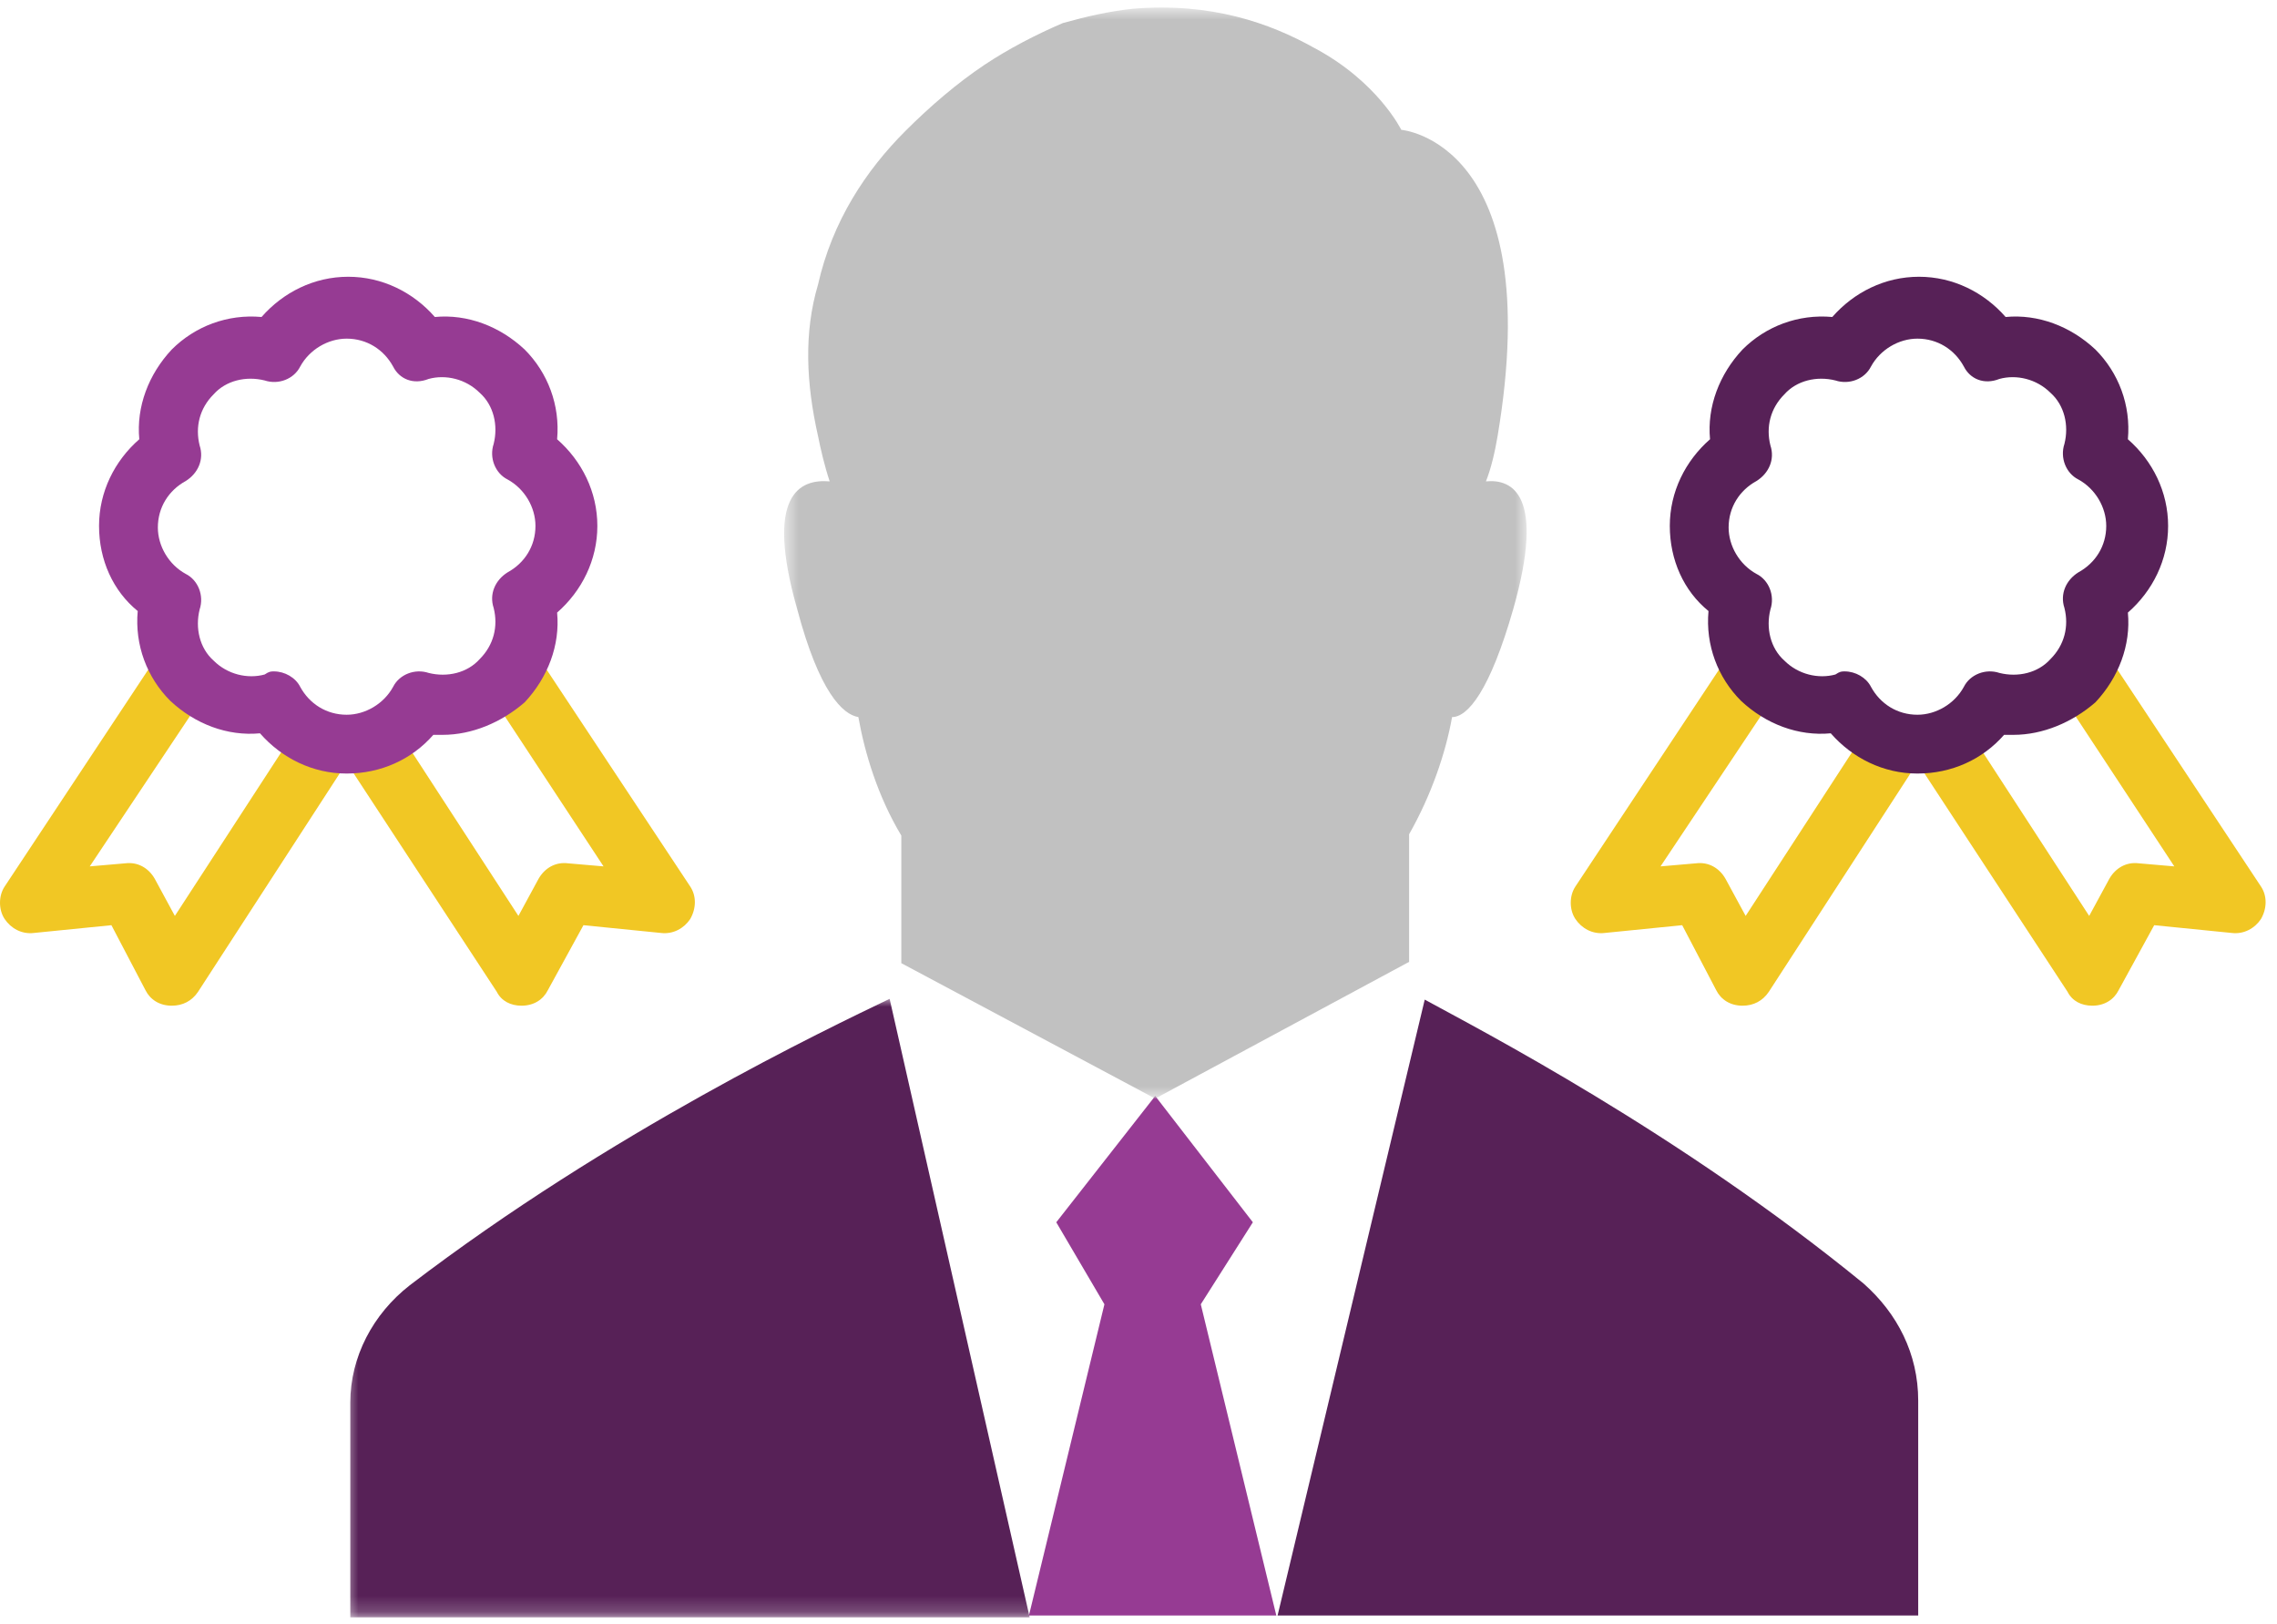 <?xml version="1.0" encoding="UTF-8"?>
<svg width="143px" height="102px" viewBox="0 0 143 102" version="1.1" xmlns="http://www.w3.org/2000/svg" xmlns:xlink="http://www.w3.org/1999/xlink">
    <!-- Generator: Sketch 49.1 (51147) - http://www.bohemiancoding.com/sketch -->
    <title>Page 1</title>
    <desc>Created with Sketch.</desc>
    <defs>
        <polygon id="path-1" points="0.554 0.964 44.38 0.964 44.38 39.806 0.554 39.806"></polygon>
        <polygon id="path-3" points="0.594 0.747 47.225 0.747 47.225 69.263 0.594 69.263"></polygon>
    </defs>
    <g id="Page-1" stroke="none" stroke-width="1" fill="none" fill-rule="evenodd">
        <g transform="translate(0, -1)">
            <polygon id="Fill-1" fill="#963B93" points="66.336 77.759 69.36 82.91 64.619 102.453 66.09 102.453 78.682 102.453 80.155 102.453 75.412 82.91 78.682 77.759 72.55 69.827"></polygon>
            <g id="Group-22" transform="translate(0, 0.727)">
                <g id="Group-4" transform="translate(21, 62)">
                    <mask id="mask-2" fill="white">
                        <use xlink:href="#path-1"></use>
                    </mask>
                    <g id="Clip-3"></g>
                    <path d="M43.666,39.842 L1,39.842 L1,26.35 C1,23.487 2.423,20.789 4.734,18.989 C17.357,9.342 30.959,2.883 34.87,1 L43.666,39.842 Z" id="Fill-2" fill="#572157" mask="url(#mask-2)"></path>
                </g>
                <path d="M89.476,63.049 C92.91,64.929 105.421,71.389 117.031,80.875 C119.158,82.754 120.467,85.29 120.467,88.234 L120.467,101.725 L80.235,101.725 L89.476,63.049 Z" id="Fill-5" fill="#572157"></path>
                <g id="Group-9" transform="translate(48.651, 0)">
                    <mask id="mask-4" fill="white">
                        <use xlink:href="#path-3"></use>
                    </mask>
                    <g id="Clip-8"></g>
                    <path d="M46.385,38.518 C44.912,43.669 43.524,45.306 42.542,45.306 C42.132,47.595 41.234,50.211 39.844,52.664 L39.844,60.678 L23.898,69.263 L7.953,60.759 L7.953,52.746 C6.482,50.293 5.664,47.595 5.256,45.306 C4.274,45.142 2.802,43.752 1.412,38.518 C-0.633,31.322 1.574,30.342 3.455,30.504 C3.128,29.523 2.883,28.46 2.72,27.644 C1.984,24.372 1.82,21.183 2.72,18.157 C3.619,14.151 5.746,10.962 8.2,8.509 C9.752,6.955 11.468,5.484 13.186,4.338 C14.657,3.358 16.376,2.459 18.094,1.723 C19.565,1.313 20.955,0.986 22.509,0.822 C27.414,0.414 31.094,1.723 33.874,3.275 C37.88,5.401 39.351,8.426 39.351,8.426 C39.351,8.426 48.51,9.164 45.403,27.644 C45.241,28.624 44.995,29.687 44.668,30.504 C46.303,30.342 48.43,31.322 46.385,38.518" id="Fill-7" fill="#C1C1C1" mask="url(#mask-4)"></path>
                </g>
                <path d="M32.752,63.431 C32.073,63.431 31.49,63.139 31.197,62.555 L21.77,48.17 C21.187,47.297 21.48,46.131 22.353,45.547 C23.229,44.965 24.395,45.256 24.979,46.131 L32.558,57.793 L33.823,55.461 C34.211,54.781 34.892,54.392 35.67,54.489 L37.904,54.682 L30.615,43.603 C30.031,42.729 30.324,41.562 31.197,40.979 C32.073,40.395 33.239,40.688 33.823,41.562 L43.348,55.947 C43.736,56.529 43.736,57.308 43.348,57.987 C42.959,58.57 42.278,58.959 41.501,58.862 L36.642,58.375 L34.405,62.459 C34.115,63.041 33.531,63.431 32.752,63.431" id="Fill-10" fill="#F1C724"></path>
                <path d="M10.788,63.431 C10.011,63.431 9.427,63.041 9.137,62.459 L6.997,58.375 L2.138,58.862 C1.36,58.959 0.682,58.57 0.292,57.987 C-0.097,57.404 -0.097,56.529 0.292,55.947 L9.816,41.562 C10.399,40.688 11.565,40.395 12.44,40.979 C13.315,41.562 13.607,42.729 13.024,43.603 L5.637,54.682 L7.872,54.489 C8.65,54.392 9.331,54.781 9.719,55.461 L10.982,57.793 L18.563,46.131 C19.147,45.256 20.313,44.965 21.187,45.547 C22.062,46.131 22.354,47.297 21.77,48.17 L12.44,62.555 C12.051,63.139 11.469,63.431 10.788,63.431" id="Fill-12" fill="#F1C724"></path>
                <path d="M17.203,42.437 C17.883,42.437 18.564,42.826 18.854,43.409 C19.438,44.477 20.507,45.159 21.771,45.159 C22.937,45.159 24.103,44.477 24.687,43.409 C25.076,42.632 26.048,42.242 26.922,42.534 C28.088,42.826 29.351,42.534 30.13,41.66 C31.003,40.784 31.296,39.618 31.003,38.452 C30.712,37.578 31.101,36.702 31.878,36.217 C32.949,35.633 33.628,34.564 33.628,33.301 C33.628,32.135 32.949,30.969 31.878,30.385 C31.101,29.997 30.712,29.024 31.003,28.15 C31.296,26.984 31.003,25.72 30.13,24.943 C29.254,24.069 27.991,23.777 26.922,24.069 C25.95,24.457 25.076,24.069 24.687,23.29 C24.103,22.222 23.034,21.54 21.771,21.54 C20.604,21.54 19.438,22.222 18.854,23.29 C18.465,24.069 17.494,24.457 16.619,24.165 C15.453,23.874 14.19,24.165 13.413,25.04 C12.537,25.915 12.247,27.081 12.537,28.247 C12.829,29.121 12.441,29.997 11.663,30.482 C10.594,31.066 9.914,32.135 9.914,33.398 C9.914,34.564 10.594,35.73 11.663,36.314 C12.441,36.702 12.829,37.675 12.537,38.549 C12.247,39.715 12.537,40.979 13.413,41.757 C14.286,42.632 15.551,42.924 16.619,42.632 C16.911,42.437 17.009,42.437 17.203,42.437 M21.771,48.852 C19.631,48.852 17.688,47.88 16.328,46.325 C14.286,46.519 12.247,45.742 10.691,44.283 C9.233,42.826 8.455,40.784 8.649,38.647 C7.096,37.383 6.22,35.439 6.22,33.301 C6.22,31.163 7.191,29.219 8.748,27.858 C8.554,25.817 9.331,23.777 10.787,22.222 C12.247,20.764 14.286,19.985 16.426,20.18 C17.787,18.626 19.73,17.653 21.868,17.653 C24.006,17.653 25.95,18.626 27.31,20.18 C29.351,19.985 31.392,20.764 32.949,22.222 C34.405,23.68 35.182,25.72 34.988,27.858 C36.543,29.219 37.515,31.163 37.515,33.301 C37.515,35.439 36.543,37.383 34.988,38.744 C35.182,40.784 34.405,42.826 32.949,44.38 C31.489,45.644 29.643,46.422 27.798,46.422 L27.214,46.422 C25.853,47.976 23.908,48.852 21.771,48.852" id="Fill-14" fill="#963B93"></path>
                <path d="M131.4,63.431 C130.72,63.431 130.138,63.139 129.845,62.555 L120.418,48.17 C119.834,47.297 120.128,46.131 121,45.547 C121.876,44.965 123.042,45.256 123.626,46.131 L131.205,57.793 L132.47,55.461 C132.858,54.781 133.538,54.392 134.316,54.489 L136.551,54.682 L129.262,43.603 C128.678,42.729 128.972,41.562 129.845,40.979 C130.72,40.395 131.887,40.688 132.47,41.562 L141.994,55.947 C142.382,56.529 142.382,57.308 141.994,57.987 C141.605,58.57 140.925,58.959 140.148,58.862 L135.288,58.375 L133.053,62.459 C132.761,63.041 132.177,63.431 131.4,63.431" id="Fill-16" fill="#F1C724"></path>
                <path d="M109.435,63.431 C108.658,63.431 108.075,63.041 107.783,62.459 L105.645,58.375 L100.786,58.862 C100.007,58.959 99.328,58.57 98.938,57.987 C98.549,57.404 98.549,56.529 98.938,55.947 L108.464,41.562 C109.046,40.688 110.212,40.395 111.088,40.979 C111.962,41.562 112.254,42.729 111.672,43.603 L104.284,54.682 L106.519,54.489 C107.298,54.392 107.977,54.781 108.365,55.461 L109.63,57.793 L117.209,46.131 C117.793,45.256 118.959,44.965 119.835,45.547 C120.709,46.131 121.001,47.297 120.417,48.17 L111.088,62.555 C110.697,63.139 110.115,63.431 109.435,63.431" id="Fill-18" fill="#F1C724"></path>
                <path d="M115.849,42.437 C116.53,42.437 117.21,42.826 117.502,43.409 C118.086,44.477 119.153,45.159 120.418,45.159 C121.584,45.159 122.75,44.477 123.333,43.409 C123.722,42.632 124.694,42.242 125.569,42.534 C126.735,42.826 127.997,42.534 128.777,41.66 C129.65,40.784 129.944,39.618 129.65,38.452 C129.36,37.578 129.749,36.702 130.526,36.217 C131.595,35.633 132.276,34.564 132.276,33.301 C132.276,32.135 131.595,30.969 130.526,30.385 C129.749,29.997 129.36,29.024 129.65,28.15 C129.944,26.984 129.65,25.72 128.777,24.943 C127.902,24.069 126.637,23.777 125.569,24.069 C124.598,24.457 123.722,24.069 123.333,23.29 C122.75,22.222 121.682,21.54 120.418,21.54 C119.252,21.54 118.086,22.222 117.502,23.29 C117.113,24.069 116.141,24.457 115.266,24.165 C114.099,23.874 112.837,24.165 112.06,25.04 C111.185,25.915 110.893,27.081 111.185,28.247 C111.477,29.121 111.089,29.997 110.309,30.482 C109.242,31.066 108.561,32.135 108.561,33.398 C108.561,34.564 109.242,35.73 110.309,36.314 C111.089,36.702 111.477,37.675 111.185,38.549 C110.893,39.715 111.185,40.979 112.06,41.757 C112.933,42.632 114.198,42.924 115.266,42.632 C115.559,42.437 115.655,42.437 115.849,42.437 M120.418,48.852 C118.279,48.852 116.336,47.88 114.975,46.325 C112.933,46.519 110.893,45.742 109.337,44.283 C107.881,42.826 107.102,40.784 107.297,38.647 C105.743,37.383 104.867,35.439 104.867,33.301 C104.867,31.163 105.839,29.219 107.394,27.858 C107.2,25.817 107.977,23.777 109.435,22.222 C110.893,20.764 112.933,19.985 115.072,20.18 C116.433,18.626 118.376,17.653 120.515,17.653 C122.653,17.653 124.598,18.626 125.957,20.18 C127.997,19.985 130.039,20.764 131.595,22.222 C133.053,23.68 133.83,25.72 133.635,27.858 C135.191,29.219 136.162,31.163 136.162,33.301 C136.162,35.439 135.191,37.383 133.635,38.744 C133.83,40.784 133.053,42.826 131.595,44.38 C130.137,45.644 128.289,46.422 126.444,46.422 L125.86,46.422 C124.499,47.976 122.556,48.852 120.418,48.852" id="Fill-20" fill="#572157"></path>
            </g>
        </g>
    </g>
</svg>